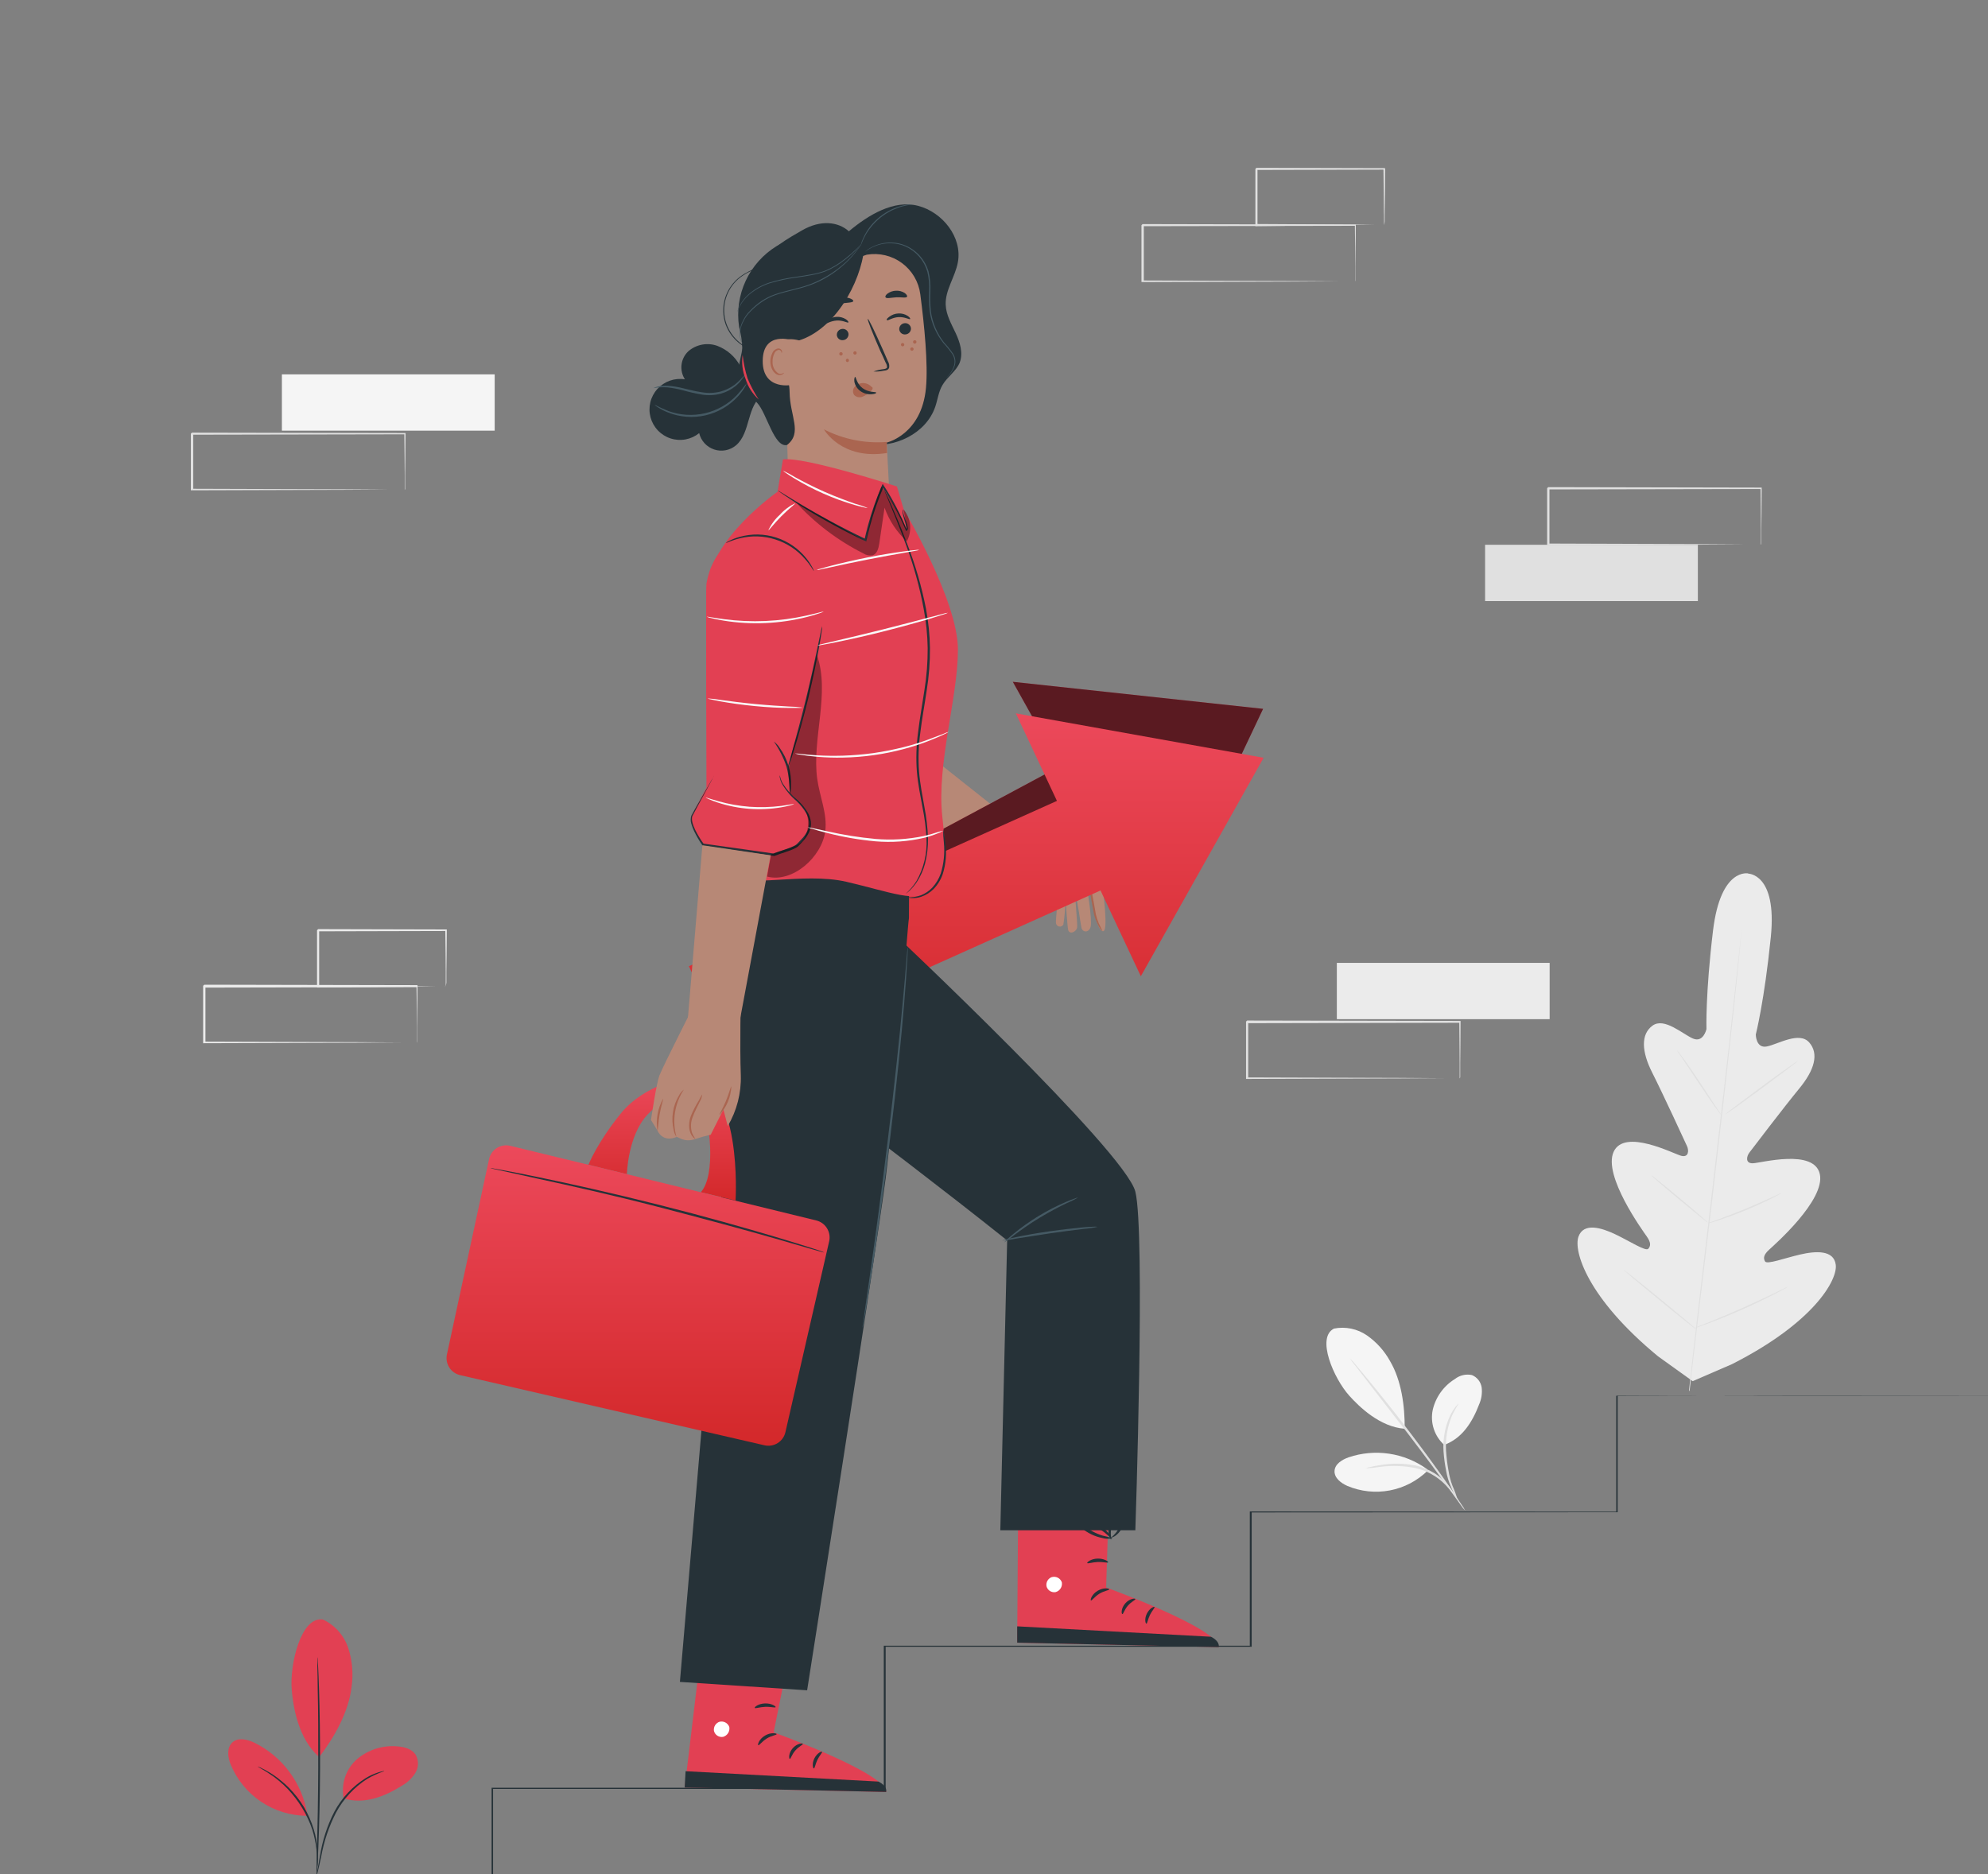 <svg xmlns="http://www.w3.org/2000/svg" width="946" height="892" viewBox="0 0 946 892" fill="none"><rect x="0" y="0" width="946" height="892" fill="#808080" stroke="none"/><g clip-path="url(#clip0_19_130)"><path d="M737.407 458.261H636.147V485.052H737.407V458.261Z" fill="#EBEBEB"></path><path d="M694.572 513.262C694.572 513.262 694.572 513.073 694.572 512.77V511.389C694.572 510.14 694.572 508.38 694.572 506.129C694.572 501.494 694.477 494.777 694.402 486.471L694.704 486.774L593.463 486.982L593.974 486.471V500.037C593.974 504.527 593.974 508.942 593.974 513.281L593.463 512.77L665.624 512.997L686.928 513.148H692.699H694.193H694.723H694.269H692.812H687.136L665.946 513.281L593.425 513.508H592.934V513.016C592.934 508.702 592.934 504.313 592.934 499.772V486.206C593.974 485.166 593.217 485.922 593.463 485.695L694.704 485.885H695.026V486.206C695.026 494.663 694.893 501.342 694.856 506.053C694.856 508.267 694.856 510.008 694.856 511.256C694.856 511.786 694.856 512.221 694.856 512.562C694.856 512.902 694.591 513.262 694.572 513.262Z" fill="#E0E0E0"></path><path d="M235.402 178.17H134.143V204.96H235.402V178.17Z" fill="#F5F5F5"></path><path d="M192.587 233.17C192.572 233.007 192.572 232.842 192.587 232.678C192.587 232.319 192.587 231.865 192.587 231.297C192.587 230.048 192.587 228.289 192.587 226.037C192.587 221.402 192.473 214.685 192.397 206.379L192.719 206.701L91.459 206.89L91.97 206.379V233.132L91.459 232.621L163.62 232.849L184.924 233H190.6H192.114H192.643H192.17H190.732H185.056L163.885 233.132L91.365 233.359H90.816V206.417C91.838 205.377 91.1 206.134 91.327 205.906L192.587 206.096H192.984V206.417C192.984 214.875 192.851 221.553 192.795 226.264C192.795 228.478 192.795 230.219 192.795 231.467C192.795 231.997 192.795 232.432 192.795 232.773C192.742 232.914 192.672 233.047 192.587 233.17Z" fill="#E0E0E0"></path><path d="M807.94 259.28H706.681V286.07H807.94V259.28Z" fill="#E0E0E0"></path><path d="M837.929 259.204C837.929 259.204 837.929 259.034 837.929 258.712V257.35C837.929 256.082 837.929 254.323 837.929 252.071C837.929 247.455 837.834 240.719 837.759 232.413L838.061 232.735L736.82 232.924C737.047 232.697 736.291 233.454 737.312 232.413V259.204L736.801 258.693L808.962 258.939L830.266 259.072H835.942H837.456H837.986C837.828 259.091 837.67 259.091 837.513 259.072H836.075H830.399L809.227 259.223L736.707 259.45H736.215V259.204C736.215 254.89 736.215 250.476 736.215 245.96V232.357C737.237 231.335 736.499 232.073 736.745 231.846L837.986 232.054H838.307V232.357C838.307 240.814 838.175 247.493 838.137 252.204C838.137 254.417 838.137 256.158 838.137 257.407C838.137 257.936 838.137 258.372 838.137 258.731C838.137 259.091 837.948 259.299 837.929 259.204Z" fill="#E0E0E0"></path><path d="M644.888 133.935C644.872 133.771 644.872 133.606 644.888 133.443C644.888 133.083 644.888 132.648 644.888 132.081C644.888 130.813 644.888 129.053 644.888 126.802C644.888 122.185 644.888 115.45 644.718 107.144L645.04 107.466L543.78 107.655C544.007 107.428 543.269 108.185 544.291 107.144V120.748C544.291 125.213 544.291 129.627 544.291 133.992L543.799 133.481L615.96 133.727L637.245 133.859H642.921H644.434H644.964H644.491H643.053H637.377L616.187 134.01L543.685 134.237H543.174V120.766C543.174 118.515 543.174 116.263 543.174 113.993V107.163L543.704 106.652L644.964 106.86H645.172V107.163C645.172 115.62 645.04 122.299 645.002 127.01C645.002 129.224 645.002 130.964 645.002 132.213C645.002 132.743 645.002 133.178 645.002 133.537C644.973 133.672 644.935 133.805 644.888 133.935Z" fill="#E0E0E0"></path><path d="M658.605 107.144C658.605 107.144 658.605 106.955 658.605 106.633C658.605 106.312 658.605 105.782 658.605 105.214C658.605 103.909 658.605 102.111 658.51 99.841C658.51 95.149 658.397 88.489 658.321 80.353L658.681 80.732L597.872 80.883C597.399 81.337 598.496 80.24 598.383 80.372V94.127C598.383 98.617 598.383 102.944 598.383 107.106L597.891 106.614L641.407 106.86L654.083 106.993H657.508H658.719C658.353 107.019 657.986 107.019 657.621 106.993H654.31L641.747 107.125L597.872 107.636H597.38V107.144C597.38 102.982 597.38 98.655 597.38 94.165V80.41C597.266 80.505 598.364 79.426 597.91 79.88L658.737 80.032H659.116V80.391C659.116 88.659 658.965 95.357 658.908 100.106C658.908 102.338 658.908 104.098 658.908 105.403C658.85 105.99 658.749 106.572 658.605 107.144Z" fill="#E0E0E0"></path><path d="M198.376 496.291C198.376 496.291 198.376 496.12 198.376 495.818C198.376 495.515 198.376 495.004 198.376 494.436C198.376 493.169 198.376 491.409 198.376 489.158C198.376 484.541 198.376 477.806 198.206 469.519L198.508 469.821L97.267 470.03C97.495 469.803 96.738 470.54 97.76 469.519V496.253L97.249 495.761L169.41 495.988L190.713 496.12H196.389H197.903H198.433C198.433 496.12 198.281 496.12 197.96 496.12H196.522H190.846L169.674 496.272L97.154 496.499H96.662V495.988C96.662 491.693 96.662 487.285 96.662 482.744V469.178L97.192 468.648L198.433 468.857H198.66V469.178C198.66 477.635 198.527 484.314 198.49 489.006C198.49 491.239 198.49 492.961 198.49 494.209C198.49 494.758 198.49 495.193 198.49 495.534C198.49 495.874 198.395 496.309 198.376 496.291Z" fill="#EBEBEB"></path><path d="M212.112 469.5C212.084 469.337 212.084 469.171 212.112 469.008C212.112 468.611 212.112 468.157 212.112 467.589C212.112 466.265 212.112 464.467 212.112 462.216C212.112 457.505 211.998 450.864 211.904 442.728L212.282 443.088L151.36 443.239L151.871 442.728V456.483C151.871 460.967 151.871 465.3 151.871 469.462L151.36 469.027L194.876 469.254L207.552 469.386H210.958H212.188C211.817 469.435 211.442 469.435 211.071 469.386H207.76L195.197 469.519L151.36 469.992H150.868V469.481C150.868 465.319 150.868 460.992 150.868 456.502V442.728C150.754 442.842 151.852 441.744 151.379 442.198L212.225 442.35H212.604V442.728C212.604 450.977 212.453 457.675 212.415 462.443C212.415 464.656 212.415 466.416 212.415 467.721C212.35 468.32 212.249 468.914 212.112 469.5Z" fill="#EBEBEB"></path><path d="M832.045 415.71C832.045 415.71 818.801 412.588 815.149 442.917C811.498 473.246 812.027 489.801 812.027 489.801C812.027 489.801 810.552 496.404 805.594 494.266C800.637 492.128 791.953 484.049 786.353 488.136C780.753 492.223 781.093 500.396 786.239 510.556C791.386 520.716 801.829 543.439 802.775 545.483C803.721 547.526 803.627 551.007 800.013 550.08C796.399 549.153 772.995 536.836 767.849 548.188C762.703 559.54 781.642 585.631 783.647 588.507C785.653 591.382 785.539 592.991 784.328 594.334C783.117 595.677 775.625 590.777 768.833 587.523C762.041 584.269 753.564 581.714 751.124 588.563C748.683 595.412 755.286 617.738 788.964 645.494L805.462 657.338L824.174 649.24C863.149 629.487 874.463 609.148 873.555 601.94C872.647 594.731 863.849 595.375 856.527 597.077C849.205 598.78 840.824 601.921 839.915 600.351C839.007 598.78 839.234 597.172 841.807 594.807C844.38 592.442 868.579 571.214 865.987 558.859C863.395 546.504 837.853 553.524 834.126 553.637C830.399 553.751 831.099 550.326 832.442 548.566C833.785 546.807 848.94 526.865 856.187 518.067C863.433 509.27 865.647 501.531 860.935 496.139C856.224 490.747 846.14 496.934 840.824 498.031C835.507 499.129 835.507 492.355 835.507 492.355C835.507 492.355 839.594 476.311 842.659 445.907C845.724 415.502 831.723 415.767 831.723 415.767" fill="#EBEBEB"></path><path d="M803.703 661.935C806.03 639.628 810.854 600.048 814.809 566.03C818.763 532.012 822.377 501.267 824.779 478.998L827.655 452.51C827.996 449.426 828.261 447.004 828.45 445.339C828.545 444.525 828.62 443.92 828.658 443.447C828.696 442.974 828.658 442.823 828.658 442.823C828.658 442.823 828.658 443.031 828.658 443.447C828.658 443.863 828.658 444.525 828.488 445.339C828.336 447.023 828.109 449.445 827.826 452.548C827.239 458.791 826.331 467.816 825.158 479.036C822.812 501.342 819.331 532.125 815.357 566.068C811.384 600.01 806.503 639.647 804.005 661.954" fill="#E0E0E0"></path><path d="M798.045 499.923C798.417 500.249 798.742 500.624 799.01 501.039C799.597 501.777 800.41 502.931 801.394 504.218C803.381 506.961 806.03 510.783 808.868 515.078C811.706 519.373 814.184 523.138 816.095 526.071L818.309 529.401C818.612 529.787 818.872 530.206 819.084 530.649C818.725 530.312 818.401 529.938 818.12 529.533C817.533 528.795 816.719 527.641 815.736 526.336C813.844 523.592 811.195 519.714 808.338 515.419L801.035 504.483L798.802 501.172C798.508 500.783 798.254 500.364 798.045 499.923Z" fill="#E0E0E0"></path><path d="M820.958 530.347C820.844 530.195 828.526 524.406 837.986 517.386C847.446 510.367 855.392 504.805 855.487 504.956C855.581 505.107 847.919 510.897 838.459 517.897C828.999 524.898 821.128 530.479 820.958 530.347Z" fill="#E0E0E0"></path><path d="M812.519 582.282C812.957 582.037 813.42 581.84 813.9 581.695L817.684 580.314C820.919 579.122 825.366 577.476 830.209 575.471C835.053 573.465 839.385 571.535 842.507 570.097L846.291 568.395C846.731 568.159 847.194 567.968 847.672 567.827C847.286 568.14 846.859 568.401 846.405 568.603C845.553 569.076 844.324 569.719 842.791 570.495C839.707 572.046 835.393 574.071 830.531 576.057C825.668 578.044 821.184 579.652 817.911 580.73C816.265 581.26 814.941 581.676 814.014 581.941C813.53 582.113 813.029 582.227 812.519 582.282Z" fill="#E0E0E0"></path><path d="M785.747 559.313C786.147 559.546 786.527 559.812 786.883 560.108L789.834 562.454C792.313 564.44 795.699 567.241 799.427 570.344C803.154 573.446 806.503 576.303 808.887 578.385C809.984 579.368 810.93 580.276 811.706 580.863C812.069 581.153 812.399 581.483 812.689 581.847C812.271 581.635 811.883 581.368 811.535 581.052L808.584 578.725C806.124 576.72 802.719 573.938 798.991 570.835C795.264 567.733 791.934 564.876 789.531 562.794L786.712 560.297C786.069 559.71 785.71 559.351 785.747 559.313Z" fill="#E0E0E0"></path><path d="M772.466 604.229C772.983 604.522 773.471 604.864 773.923 605.251L777.707 608.24C780.904 610.776 785.275 614.314 790.08 618.249C794.886 622.184 799.219 625.817 802.341 628.428L805.992 631.55C806.456 631.921 806.887 632.332 807.279 632.78C806.764 632.475 806.277 632.127 805.822 631.739L802.038 628.768C798.84 626.233 794.47 622.676 789.664 618.741C784.858 614.805 780.526 611.173 777.404 608.581L773.828 605.44C773.336 605.082 772.879 604.676 772.466 604.229Z" fill="#E0E0E0"></path><path d="M806.654 631.928C807.21 631.617 807.792 631.357 808.395 631.152L813.182 629.26C817.212 627.614 822.793 625.325 828.866 622.619C834.94 619.914 840.389 617.341 844.324 615.449L848.978 613.197C849.534 612.892 850.117 612.638 850.719 612.44C850.202 612.808 849.658 613.137 849.092 613.424C848.032 614.011 846.462 614.843 844.532 615.846C840.635 617.852 835.224 620.5 829.131 623.206C823.039 625.912 817.42 628.144 813.333 629.677C811.29 630.452 809.549 631.039 808.471 631.436C807.881 631.654 807.273 631.819 806.654 631.928Z" fill="#E0E0E0"></path><path d="M634.709 632.325C637.426 631.774 640.226 631.778 642.941 632.337C645.656 632.897 648.23 633.999 650.507 635.58C655.053 638.767 658.807 642.955 661.481 647.821C666.911 657.054 668.519 669.257 668.425 679.985C656.581 679.114 646.742 669.465 642.05 664.243C634.652 656.013 626.29 636.62 634.709 632.363" fill="#F5F5F5"></path><path d="M687.288 687.723C684.972 685.663 683.243 683.028 682.276 680.083C681.309 677.139 681.139 673.992 681.782 670.96C682.483 667.944 683.776 665.096 685.585 662.583C687.393 660.069 689.683 657.939 692.32 656.316C693.447 655.429 694.754 654.8 696.15 654.473C697.545 654.146 698.996 654.129 700.399 654.424C701.64 654.924 702.727 655.744 703.548 656.801C704.369 657.858 704.895 659.114 705.072 660.441C705.374 663.109 704.969 665.81 703.899 668.273C700.626 676.825 695.877 684.488 687.288 687.648" fill="#F5F5F5"></path><path d="M693.588 713.757C692.302 711.774 691.224 709.662 690.372 707.457C689.336 705.083 688.593 702.593 688.158 700.04C687.539 696.955 687.122 693.833 686.909 690.694C686.539 684.921 687.592 679.145 689.974 673.874C690.737 672.309 691.656 670.826 692.718 669.446C693.512 668.5 693.985 668.009 694.061 668.065C694.137 668.122 692.453 670.26 690.75 674.233C688.668 679.418 687.769 685.003 688.12 690.58C688.324 693.67 688.703 696.747 689.255 699.794C689.634 702.281 690.268 704.722 691.147 707.078C692.117 709.245 692.932 711.476 693.588 713.757Z" fill="#E0E0E0"></path><path d="M642.372 646.515C643.26 647.326 644.077 648.212 644.812 649.164C646.307 650.905 648.445 653.459 651.056 656.638C656.278 662.995 663.392 671.774 671.016 681.839C678.641 691.904 685.263 701.043 689.936 707.835C692.264 711.222 694.118 713.984 695.367 715.914C696.088 716.884 696.721 717.916 697.259 718.998C696.439 718.121 695.692 717.178 695.026 716.179L689.35 708.308C684.525 701.667 677.771 692.529 670.165 682.558L650.507 657.167C648.085 654.027 646.099 651.491 644.547 649.448C643.741 648.533 643.013 647.552 642.372 646.515Z" fill="#E0E0E0"></path><path d="M678.944 699.113C673.634 695.308 667.494 692.822 661.033 691.858C654.572 690.894 647.975 691.48 641.785 693.569C638.644 694.667 635.22 696.748 635.049 700.059C634.879 703.37 638.077 705.83 641.104 707.173C647.492 709.88 654.539 710.632 661.355 709.336C668.171 708.039 674.45 704.752 679.398 699.889" fill="#F5F5F5"></path><path d="M649.958 698.81C650.551 698.512 651.192 698.32 651.85 698.243C653.024 697.94 654.745 697.599 656.883 697.259C662.483 696.305 668.21 696.389 673.779 697.505C676.852 698.215 679.791 699.416 682.482 701.062C686.12 703.357 689.182 706.457 691.431 710.124C692.056 711.146 692.377 711.733 692.301 711.789C692.226 711.846 690.693 709.632 687.723 706.586C683.85 702.633 678.915 699.886 673.514 698.678C668.067 697.614 662.486 697.417 656.978 698.091C654.655 698.475 652.311 698.715 649.958 698.81Z" fill="#E0E0E0"></path><path d="M486.868 396.033C486.868 396.033 508.21 401.142 510.348 402.58C512.486 404.018 524.557 419.267 524.576 420.894C524.595 422.521 527.906 444.715 524.576 443.125C521.246 441.536 519.165 426.003 519.165 426.003L517.538 424.357C517.538 424.357 519.695 437.601 519.032 440.836C518.37 444.071 515.135 443.901 514.605 441.517C514.075 439.133 512.6 427.422 511.937 426.911C511.275 426.4 512.902 439.852 512.543 441.479C512.07 443.655 508.872 444.904 508.286 442.558C507.926 441.158 507.094 428.254 507.094 428.254C506.947 432.194 506.587 436.122 506.016 440.022C505.817 440.377 505.51 440.659 505.14 440.825C504.77 440.992 504.355 441.035 503.959 440.948C503.562 440.861 503.204 440.648 502.937 440.342C502.67 440.036 502.509 439.652 502.477 439.247C502.326 437.752 503.31 430.033 503.102 428.027C503.102 428.027 502.061 426.419 497.993 426.003C496.101 425.795 484.636 425.814 482.725 419.57C481.041 414.045 474.741 410.11 474.741 410.11L486.868 396.033Z" fill="#B78876"></path><path d="M524.557 443.106C523.56 442.114 522.774 440.93 522.249 439.625C521.574 438.256 521.035 436.824 520.64 435.349C520.281 433.684 519.959 431.849 519.6 429.919C519.354 428.5 519.108 427.119 518.9 425.814L518.994 426.041C516.82 423.509 514.87 420.794 513.167 417.924C515.585 420.249 517.794 422.781 519.77 425.492V425.7C520.016 426.987 520.262 428.349 520.527 429.768C520.867 431.66 521.17 433.438 521.473 435.16C521.813 436.592 522.263 437.996 522.816 439.36C523.876 441.668 524.689 443.012 524.557 443.106Z" fill="#AA6550"></path><path d="M491.674 403.545C491.395 404.424 491.4 405.369 491.689 406.245C491.978 407.122 492.535 407.885 493.282 408.426C494.682 409.618 496.442 410.318 497.918 411.415C502.326 414.689 503.594 421.084 508.21 424.149C508.835 424.565 509.762 424.905 510.31 424.376C510.859 423.846 510.613 423.032 510.31 422.37L504.199 405.191" fill="#B78876"></path><path d="M504.275 405.191C504.643 405.78 504.929 406.416 505.126 407.083C505.618 408.256 506.28 409.959 507.018 412.078C507.756 414.197 508.778 416.808 509.799 419.551L510.594 421.727C511.048 422.553 511.156 423.526 510.897 424.432C510.757 424.705 510.537 424.929 510.266 425.075C509.996 425.22 509.688 425.28 509.383 425.246C508.883 425.201 508.402 425.032 507.983 424.754C507.233 424.252 506.541 423.669 505.921 423.013C503.9 420.438 502.061 417.726 500.415 414.897C499.643 413.756 498.705 412.735 497.634 411.869C496.612 411.094 495.496 410.526 494.531 409.977C493.698 409.548 492.97 408.941 492.398 408.198C491.825 407.456 491.423 406.597 491.22 405.683C491.147 405.357 491.144 405.02 491.213 404.693C491.281 404.367 491.419 404.059 491.617 403.791C491.497 404.416 491.497 405.058 491.617 405.683C491.872 406.511 492.299 407.275 492.87 407.927C493.44 408.579 494.141 409.104 494.928 409.467C495.874 410.034 497.009 410.564 498.145 411.359C499.316 412.242 500.344 413.301 501.191 414.499C502.864 417.258 504.696 419.918 506.677 422.465C507.243 423.062 507.879 423.589 508.569 424.035C509.194 424.451 509.894 424.527 510.026 424.149C510.159 423.77 510.026 422.957 509.686 422.257L508.948 420.081C508.002 417.318 507.056 414.783 506.375 412.513C505.694 410.242 505.088 408.615 504.729 407.404C504.447 406.699 504.293 405.95 504.275 405.191Z" fill="#AA6550"></path><path d="M435.046 389.203L478.998 413.629L488.798 396.488L429.635 349.585L435.046 389.203Z" fill="#B78876"></path><path d="M335.149 455.423L504.369 364.683L481.949 324.497L601.051 337.362L550.004 445.15L528.038 405.758L358.231 496.801L335.149 455.423Z" fill="#E24053"></path><path opacity="0.6" d="M335.149 455.423L504.369 364.683L481.949 324.497L601.051 337.362L550.004 445.15L528.038 405.758L358.231 496.801L335.149 455.423Z" fill="black"></path><path d="M327.808 459.851L502.951 381.162L483.387 339.5L601.297 360.653L542.872 464.618L523.687 423.789L347.939 502.761L327.808 459.851Z" fill="url(#paint0_linear_19_130)"></path><path d="M334.884 775.058L325.821 850.738L421.708 852.857C421.348 843.7 368.145 824.477 368.145 824.477L378.305 774.074L334.884 775.058Z" fill="#E24053"></path><path d="M342.546 819.387C341.621 819.653 340.826 820.248 340.31 821.06C339.794 821.872 339.593 822.846 339.746 823.796C339.976 824.731 340.555 825.544 341.363 826.068C342.172 826.592 343.15 826.787 344.098 826.615C345.079 826.336 345.922 825.704 346.467 824.842C347.011 823.98 347.219 822.947 347.049 821.942C346.713 820.984 346.018 820.194 345.111 819.739C344.204 819.284 343.156 819.198 342.187 819.501" fill="white"></path><path d="M325.802 850.719L326.237 842.962L418.018 847.9C418.018 847.9 422.237 849.792 421.689 852.838L325.802 850.719Z" fill="#263238"></path><path d="M369.564 825.328C369.564 825.801 367.18 825.953 364.853 827.409C362.526 828.866 361.24 830.815 360.823 830.607C360.407 830.399 361.145 827.731 364.002 826.028C366.859 824.325 369.659 824.912 369.564 825.328Z" fill="#263238"></path><path d="M382.033 829.964C382.127 830.418 380.141 831.174 378.438 833.123C376.735 835.072 376.3 837.134 375.846 837.115C375.392 837.096 375.127 834.429 377.208 832.045C379.289 829.661 382.033 829.51 382.033 829.964Z" fill="#263238"></path><path d="M387.274 841.656C386.857 841.656 386.252 839.405 387.52 836.869C388.787 834.334 390.982 833.35 391.171 833.748C391.36 834.145 389.979 835.488 388.976 837.532C387.974 839.575 387.747 841.618 387.274 841.656Z" fill="#263238"></path><path d="M369.091 812.482C368.883 812.898 366.745 812.217 364.097 812.33C361.448 812.444 359.367 813.238 359.14 812.841C358.912 812.444 360.918 810.798 364.04 810.703C367.162 810.608 369.318 812.122 369.091 812.482Z" fill="#263238"></path><path d="M371.04 801.016C369.455 801.401 367.796 801.355 366.235 800.884C364.511 800.532 362.835 799.979 361.24 799.238C360.298 798.788 359.388 798.276 358.515 797.705C357.983 797.4 357.504 797.01 357.096 796.551C356.798 796.211 356.62 795.782 356.589 795.331C356.558 794.88 356.676 794.431 356.926 794.054C357.17 793.733 357.485 793.474 357.846 793.297C358.207 793.12 358.605 793.029 359.007 793.032C359.617 793.037 360.223 793.133 360.804 793.316C361.826 793.589 362.821 793.957 363.775 794.413C365.372 795.177 366.84 796.186 368.127 797.402C370.321 799.521 371.04 801.281 370.87 801.376C370.7 801.47 369.602 800.032 367.37 798.273C366.082 797.254 364.663 796.414 363.151 795.775C362.263 795.396 361.345 795.093 360.407 794.867C359.404 794.564 358.515 794.545 358.269 795C358.175 795.17 358.156 795.227 358.269 795.529C358.568 795.867 358.919 796.155 359.31 796.381C360.119 796.933 360.959 797.439 361.826 797.894C363.299 798.661 364.838 799.295 366.424 799.786C367.988 800.092 369.531 800.503 371.04 801.016Z" fill="#263238"></path><path d="M370.416 801.678C369.535 800.286 369.124 798.648 369.243 797.005C369.172 794.161 369.886 791.353 371.305 788.888C371.575 788.257 372.005 787.707 372.553 787.292C373.1 786.877 373.746 786.613 374.427 786.523C374.84 786.554 375.236 786.699 375.57 786.943C375.905 787.187 376.164 787.52 376.319 787.904C376.556 788.472 376.709 789.071 376.773 789.683C376.934 790.755 376.934 791.846 376.773 792.918C376.455 794.7 375.715 796.38 374.616 797.819C372.724 800.259 370.719 800.789 370.681 800.619C370.643 800.448 372.175 799.521 373.67 797.156C374.518 795.8 375.067 794.277 375.278 792.691C375.401 791.768 375.401 790.833 375.278 789.91C375.146 788.888 374.786 788.018 374.389 788.15C373.992 788.283 373.084 788.888 372.686 789.683C372.194 790.502 371.776 791.363 371.437 792.256C370.865 793.788 370.515 795.393 370.397 797.024C370.208 799.843 370.681 801.603 370.416 801.678Z" fill="#263238"></path><path d="M484.579 704.865L484.03 781.793L579.936 783.912C579.557 774.755 526.354 755.532 526.354 755.532L528 703.862L484.579 704.865Z" fill="#E24053"></path><path d="M500.794 750.481C499.859 750.739 499.054 751.334 498.533 752.152C498.012 752.97 497.813 753.952 497.975 754.908C498.205 755.844 498.783 756.656 499.592 757.18C500.4 757.704 501.378 757.899 502.326 757.727C503.312 757.455 504.16 756.826 504.706 755.961C505.252 755.097 505.456 754.06 505.278 753.054C504.941 752.101 504.25 751.314 503.347 750.859C502.444 750.404 501.4 750.316 500.434 750.613" fill="white"></path><path d="M484.03 781.793V774.017L576.246 778.974C576.246 778.974 580.465 780.866 579.936 783.912L484.03 781.793Z" fill="#263238"></path><path d="M527.868 756.403C527.868 756.876 525.484 757.046 523.157 758.484C520.83 759.922 519.543 761.889 519.127 761.7C518.711 761.511 519.449 758.805 522.306 757.103C525.162 755.4 527.868 755.986 527.868 756.403Z" fill="#263238"></path><path d="M540.26 761.038C540.355 761.492 538.368 762.249 536.685 764.198C535.001 766.146 534.547 768.228 534.074 768.19C533.601 768.152 533.373 765.503 535.436 763.119C537.498 760.735 540.26 760.584 540.26 761.038Z" fill="#263238"></path><path d="M545.52 772.731C545.085 772.825 544.48 770.479 545.747 767.944C547.015 765.409 549.21 764.425 549.399 764.822C549.588 765.219 548.207 766.563 547.204 768.606C546.202 770.649 545.974 772.693 545.52 772.731Z" fill="#263238"></path><path d="M527.319 743.556C527.111 743.972 524.973 743.291 522.325 743.405C519.676 743.518 517.595 744.313 517.368 743.915C517.141 743.518 519.146 741.872 522.268 741.778C525.39 741.683 527.565 743.197 527.319 743.556Z" fill="#263238"></path><path d="M529.268 732.09C527.683 732.475 526.024 732.429 524.462 731.958C522.742 731.618 521.07 731.065 519.486 730.312C518.539 729.863 517.622 729.351 516.743 728.779C516.211 728.474 515.731 728.084 515.324 727.625C515.022 727.286 514.844 726.856 514.816 726.403C514.789 725.95 514.914 725.501 515.173 725.128C515.412 724.808 515.724 724.549 516.082 724.372C516.44 724.194 516.835 724.103 517.235 724.106C517.844 724.119 518.449 724.215 519.032 724.39C521.779 725.127 524.3 726.53 526.373 728.477C528.549 730.596 529.268 732.355 529.098 732.45C528.927 732.545 527.83 731.107 525.616 729.366C524.315 728.352 522.891 727.507 521.378 726.85C520.492 726.468 519.574 726.164 518.635 725.941C517.632 725.658 516.743 725.62 516.497 726.074C516.251 726.528 516.383 726.301 516.592 726.604C516.894 726.937 517.245 727.224 517.632 727.455C518.444 728.004 519.284 728.509 520.149 728.969C521.617 729.744 523.157 730.377 524.746 730.861C526.279 731.171 527.789 731.582 529.268 732.09Z" fill="#263238"></path><path d="M528.644 732.753C527.761 731.362 527.355 729.721 527.489 728.079C527.435 726.302 527.692 724.528 528.246 722.839C528.579 721.84 529.01 720.877 529.533 719.963C529.805 719.332 530.235 718.783 530.782 718.369C531.329 717.954 531.974 717.689 532.655 717.598C533.066 717.634 533.459 717.782 533.793 718.025C534.126 718.269 534.387 718.598 534.547 718.979C534.782 719.547 534.935 720.146 535.001 720.757C535.162 721.83 535.162 722.92 535.001 723.993C534.694 725.778 533.953 727.461 532.844 728.893C530.952 731.353 528.946 731.863 528.908 731.693C528.871 731.523 530.403 730.596 531.898 728.231C532.762 726.882 533.312 725.356 533.506 723.766C533.638 722.843 533.638 721.907 533.506 720.984C533.374 719.963 533.014 719.092 532.617 719.225C532.22 719.357 531.33 719.963 530.914 720.776C530.415 721.591 529.997 722.453 529.665 723.349C529.098 724.882 528.748 726.487 528.625 728.117C528.436 730.917 528.909 732.677 528.644 732.753Z" fill="#263238"></path><path d="M432.53 436.938C431.83 440.401 425.625 528.076 421.481 560.524C417.338 592.972 384.076 804.459 384.076 804.459L323.532 800.467C323.532 800.467 342.85 575.717 344.231 557.062C345.612 538.406 331.649 465.243 337.949 445.925C344.25 426.608 354.429 418.756 354.429 418.756L389.109 407.253L432.625 413.478L432.53 436.938Z" fill="#263238"></path><path d="M540.26 728.288C540.26 728.288 545.085 586.388 540.26 567.146C535.436 547.904 424.848 443.844 424.848 443.844L408.672 535.663C408.672 535.663 449.274 566.37 479.262 590.361L476.008 728.288H540.26Z" fill="#263238"></path><path d="M431.944 450.504C431.964 450.661 431.964 450.82 431.944 450.977C431.944 451.356 431.944 451.81 431.944 452.358C431.944 453.664 431.773 455.442 431.66 457.675C431.414 462.291 430.941 469.027 430.279 477.2C428.935 493.68 426.665 516.403 423.6 541.528C420.535 566.654 417.375 589.188 414.878 605.535C413.629 613.708 412.551 620.292 411.775 624.852C411.397 627.066 411.075 628.825 410.848 630.093L410.583 631.455C410.569 631.611 410.53 631.764 410.47 631.909C410.44 631.753 410.44 631.592 410.47 631.436C410.47 631.07 410.526 630.616 410.64 630.074C410.829 628.813 411.075 627.053 411.378 624.795C412.059 620.141 413.005 613.538 414.159 605.421C416.486 589.074 419.551 566.446 422.597 541.415C425.643 516.384 428.046 493.699 429.56 477.238C430.317 469.008 430.903 462.348 431.263 457.751C431.452 455.499 431.603 453.739 431.717 452.453C431.717 451.885 431.83 451.431 431.868 451.072C431.864 450.88 431.89 450.688 431.944 450.504Z" fill="#455A64"></path><path d="M512.997 569.965C511.246 570.969 509.432 571.86 507.567 572.633C504.199 574.241 499.621 576.606 494.758 579.538C489.896 582.471 485.714 585.498 482.725 587.731C481.179 589.035 479.548 590.236 477.844 591.326C477.844 591.326 478.203 590.853 478.96 590.115C479.717 589.377 480.852 588.393 482.29 587.182C486.077 584.086 490.072 581.254 494.247 578.706C498.428 576.167 502.784 573.928 507.283 572.008C509.024 571.27 510.424 570.722 511.427 570.4C511.927 570.18 512.455 570.034 512.997 569.965Z" fill="#455A64"></path><path d="M522.287 583.89C520.092 584.373 517.867 584.702 515.627 584.874C511.502 585.385 505.826 586.085 499.564 586.993C493.301 587.901 487.663 588.885 483.557 589.472C481.362 589.936 479.136 590.245 476.897 590.399C477.454 590.153 478.039 589.975 478.638 589.869C479.754 589.585 481.4 589.207 483.444 588.79C487.493 587.939 493.15 586.898 499.431 586.009C505.713 585.12 511.408 584.515 515.551 584.117C517.632 583.947 519.335 583.852 520.47 583.814C521.076 583.759 521.687 583.785 522.287 583.89Z" fill="#455A64"></path><path d="M352.158 174.064C349.796 169.719 345.957 166.363 341.336 164.604C339.02 163.771 336.523 163.568 334.103 164.017C331.683 164.466 329.425 165.55 327.562 167.158C325.765 168.842 324.616 171.104 324.316 173.548C324.015 175.993 324.581 178.465 325.916 180.535C323.526 180.144 321.076 180.358 318.79 181.156C316.504 181.955 314.454 183.313 312.827 185.106C311.2 186.9 310.047 189.072 309.475 191.425C308.902 193.778 308.928 196.237 309.549 198.578C310.17 200.919 311.367 203.067 313.031 204.826C314.694 206.586 316.772 207.901 319.074 208.652C321.377 209.403 323.83 209.566 326.212 209.126C328.593 208.686 330.826 207.657 332.708 206.133C333.134 207.934 334.014 209.595 335.263 210.96C336.513 212.324 338.091 213.346 339.847 213.928C341.603 214.511 343.479 214.634 345.296 214.286C347.113 213.938 348.811 213.131 350.228 211.942C357.342 205.963 355.223 192.7 363.226 187.932" fill="#263238"></path><path d="M362.753 125.515C364.872 118.969 375.751 113.047 381.673 109.623C390.584 104.495 398.852 105.517 403.942 110.077C413.156 102.357 425.284 94.941 436.9 97.968C448.517 100.995 457.977 112.915 455.82 124.759C454.572 131.721 449.728 138.003 450.012 145.06C450.201 149.884 452.755 154.236 454.799 158.606C456.842 162.977 458.394 168.066 456.691 172.55C454.988 176.713 450.788 179.324 448.517 183.202C446.625 186.343 446.228 190.108 445.055 193.571C440.665 206.417 425.529 213.607 412.153 211.355C398.777 209.104 387.557 199.038 381.332 187.024C375.108 175.01 372.932 161.255 372.194 147.708" fill="#263238"></path><path d="M372.724 134.786L375.392 241.779L423.392 237.351C422.578 224.334 421.992 210.617 421.992 210.617C421.992 210.617 438.566 206.833 440.628 184.64C441.688 173.288 439.852 154.766 437.922 140.008C437.539 137.078 436.568 134.255 435.068 131.709C433.567 129.163 431.568 126.946 429.19 125.192C426.812 123.437 424.104 122.181 421.228 121.499C418.353 120.816 415.369 120.722 412.456 121.22" fill="#B78876"></path><path d="M421.916 210.334C411.6 211.139 401.264 209.063 392.06 204.336C392.06 204.336 400.347 219.056 422.105 215.593L421.916 210.334Z" fill="#AA6550"></path><path d="M406.042 143.319C405.796 144.151 402.75 143.962 399.25 144.624C395.75 145.287 392.93 146.516 392.401 145.722C392.174 145.381 392.628 144.587 393.725 143.716C395.198 142.624 396.91 141.897 398.72 141.597C400.514 141.257 402.364 141.354 404.112 141.881C405.455 142.316 406.137 142.922 406.042 143.319Z" fill="#263238"></path><path d="M431.622 141.238C431.13 141.957 429.011 141.37 426.495 141.503C423.978 141.635 421.916 142.26 421.386 141.503C421.14 141.162 421.386 140.462 422.313 139.743C423.5 138.872 424.928 138.39 426.4 138.362C427.871 138.283 429.329 138.674 430.563 139.478C431.49 140.197 431.83 140.878 431.622 141.238Z" fill="#263238"></path><path d="M407.65 167.972C407.65 168.129 407.604 168.283 407.516 168.413C407.429 168.544 407.305 168.646 407.16 168.706C407.015 168.766 406.855 168.782 406.701 168.751C406.547 168.72 406.405 168.645 406.294 168.534C406.183 168.423 406.107 168.281 406.076 168.127C406.046 167.973 406.061 167.813 406.122 167.668C406.182 167.522 406.284 167.398 406.414 167.311C406.545 167.224 406.698 167.177 406.856 167.177C407.066 167.177 407.269 167.261 407.418 167.41C407.567 167.559 407.65 167.761 407.65 167.972Z" fill="#AA6550"></path><path d="M430.317 164.055C430.313 164.212 430.263 164.363 430.174 164.491C430.084 164.62 429.959 164.719 429.813 164.776C429.668 164.833 429.509 164.846 429.356 164.813C429.203 164.781 429.063 164.703 428.954 164.592C428.844 164.48 428.771 164.338 428.741 164.185C428.712 164.031 428.729 163.872 428.79 163.728C428.85 163.584 428.952 163.461 429.083 163.374C429.213 163.288 429.366 163.242 429.522 163.242C429.628 163.242 429.733 163.263 429.83 163.304C429.928 163.345 430.017 163.405 430.091 163.481C430.165 163.557 430.223 163.647 430.262 163.745C430.3 163.844 430.319 163.949 430.317 164.055Z" fill="#AA6550"></path><path d="M434.744 166.137C434.744 166.294 434.697 166.447 434.61 166.578C434.522 166.709 434.398 166.811 434.253 166.871C434.108 166.931 433.948 166.947 433.794 166.916C433.64 166.885 433.498 166.81 433.387 166.698C433.276 166.587 433.2 166.446 433.17 166.292C433.139 166.137 433.155 165.978 433.215 165.832C433.275 165.687 433.377 165.563 433.507 165.476C433.638 165.389 433.792 165.342 433.949 165.342C434.16 165.342 434.362 165.426 434.511 165.575C434.66 165.724 434.744 165.926 434.744 166.137Z" fill="#AA6550"></path><path d="M436.106 162.712C436.11 162.874 436.065 163.033 435.978 163.169C435.891 163.305 435.765 163.412 435.617 163.477C435.469 163.541 435.305 163.56 435.146 163.531C434.987 163.502 434.84 163.426 434.724 163.313C434.608 163.2 434.529 163.055 434.496 162.897C434.463 162.738 434.478 162.574 434.539 162.424C434.6 162.274 434.704 162.146 434.838 162.056C434.973 161.966 435.131 161.917 435.292 161.917C435.398 161.915 435.504 161.934 435.602 161.972C435.701 162.011 435.791 162.069 435.867 162.143C435.942 162.217 436.003 162.306 436.044 162.403C436.085 162.501 436.106 162.606 436.106 162.712Z" fill="#AA6550"></path><path d="M403.98 171.51C403.983 171.616 403.964 171.721 403.925 171.82C403.886 171.918 403.828 172.008 403.754 172.084C403.68 172.16 403.592 172.22 403.494 172.261C403.396 172.302 403.291 172.323 403.185 172.323C402.993 172.294 402.818 172.196 402.692 172.049C402.565 171.901 402.496 171.714 402.496 171.519C402.496 171.325 402.565 171.137 402.692 170.989C402.818 170.842 402.993 170.745 403.185 170.715C403.396 170.715 403.598 170.799 403.747 170.948C403.896 171.097 403.98 171.299 403.98 171.51Z" fill="#AA6550"></path><path d="M400.991 168.388C400.994 168.55 400.95 168.709 400.863 168.845C400.776 168.981 400.65 169.089 400.502 169.153C400.353 169.217 400.189 169.236 400.03 169.207C399.871 169.178 399.725 169.102 399.609 168.989C399.493 168.876 399.414 168.731 399.381 168.573C399.348 168.414 399.363 168.25 399.424 168.1C399.485 167.95 399.589 167.822 399.723 167.732C399.857 167.642 400.015 167.593 400.177 167.593C400.283 167.591 400.388 167.61 400.487 167.648C400.586 167.687 400.675 167.745 400.751 167.819C400.827 167.893 400.887 167.982 400.928 168.079C400.97 168.177 400.991 168.282 400.991 168.388Z" fill="#AA6550"></path><path d="M411.34 117.815C409.448 135.24 397.017 156.695 380.292 161.993C364.418 158.209 375.6 174.215 375.732 186.589C375.865 198.073 381.976 205.925 374.54 211.772C368.391 213.266 364.834 196.427 360.275 191.716C355.715 187.005 351.344 181.216 351.685 174.688C351.836 171.623 353.028 168.691 353.198 165.626C353.085 162.231 352.584 158.86 351.704 155.579C350.567 148.113 351.661 140.477 354.849 133.631C358.037 126.784 363.176 121.032 369.621 117.096C376.178 113.352 383.622 111.441 391.172 111.564C398.722 111.687 406.1 113.84 412.532 117.796" fill="#263238"></path><path d="M353.804 163.942C353.596 163.765 353.411 163.561 353.256 163.336C352.789 162.694 352.448 161.968 352.253 161.198C351.666 158.306 352.115 155.299 353.52 152.703C354.367 150.874 355.547 149.218 357.002 147.822C358.592 146.146 360.355 144.643 362.261 143.338C364.331 141.939 366.577 140.819 368.94 140.008C371.438 139.157 374.086 138.494 376.792 137.813C379.498 137.132 382.127 136.47 384.606 135.6C387.033 134.737 389.387 133.68 391.644 132.44C397.963 129.074 403.511 124.428 407.934 118.799C408.578 118.004 409.032 117.342 409.353 116.907C409.51 116.676 409.681 116.455 409.864 116.245C409.747 116.5 409.601 116.741 409.429 116.963C409.145 117.399 408.71 118.08 408.086 118.855C406.363 121.178 404.432 123.338 402.315 125.307C399.166 128.268 395.65 130.812 391.852 132.875C389.615 134.077 387.287 135.102 384.89 135.94C382.392 136.811 379.744 137.492 377.038 138.173C374.332 138.854 371.684 139.497 369.205 140.349C366.791 141.172 364.504 142.331 362.413 143.792C360.53 145.063 358.786 146.527 357.21 148.163C355.806 149.513 354.653 151.101 353.804 152.855C352.4 155.374 351.906 158.301 352.404 161.142C352.665 162.165 353.142 163.12 353.804 163.942Z" fill="#455A64"></path><path d="M409.788 116.339C409.657 116.543 409.505 116.734 409.334 116.907L407.953 118.401C406.169 120.209 404.273 121.902 402.277 123.472C399.414 125.81 396.227 127.722 392.817 129.148C390.743 129.922 388.602 130.504 386.422 130.889C384.189 131.324 381.843 131.683 379.441 132.043C374.954 132.594 370.523 133.531 366.197 134.843C362.68 135.993 359.413 137.796 356.566 140.159C354.638 141.79 353.055 143.791 351.912 146.044C351.534 146.838 351.25 147.463 351.098 147.936L350.833 148.598C350.864 148.365 350.921 148.136 351.004 147.917C351.192 147.267 351.432 146.635 351.723 146.025C352.81 143.725 354.363 141.677 356.282 140.008C359.128 137.562 362.426 135.698 365.988 134.521C370.351 133.165 374.829 132.209 379.365 131.664C381.768 131.305 384.095 130.945 386.327 130.51C388.48 130.138 390.595 129.574 392.647 128.826C396.051 127.388 399.235 125.477 402.107 123.15C404.087 121.615 405.982 119.973 407.783 118.231L409.24 116.793L409.788 116.339Z" fill="#455A64"></path><path d="M434.29 97.268C434.29 97.381 432.398 97.438 429.484 98.214C428.746 98.422 427.971 98.649 427.138 98.971C426.306 99.292 425.435 99.671 424.527 100.068C420.633 101.96 417.203 104.686 414.481 108.052C413.875 108.847 413.289 109.585 412.816 110.341C412.353 111.019 411.936 111.727 411.567 112.46C410.148 115.128 409.675 116.963 409.542 116.926C409.611 116.486 409.726 116.055 409.883 115.639C410.017 115.142 410.188 114.655 410.394 114.182C410.966 112.771 411.656 111.41 412.456 110.114C412.963 109.304 413.512 108.52 414.102 107.768C415.472 106.051 417.026 104.49 418.738 103.114C420.468 101.762 422.339 100.601 424.319 99.652C425.189 99.245 426.079 98.885 426.987 98.573C427.819 98.27 428.633 98.062 429.371 97.873C430.109 97.684 430.809 97.589 431.395 97.476C431.907 97.381 432.426 97.324 432.947 97.305C433.392 97.246 433.842 97.233 434.29 97.268Z" fill="#455A64"></path><path d="M449.823 180.554C449.823 180.554 449.823 180.554 449.955 180.364L450.428 179.835C450.826 179.362 451.431 178.68 452.112 177.716C452.963 176.577 453.604 175.295 454.004 173.932C454.241 173.089 454.305 172.207 454.194 171.339C454.06 170.367 453.724 169.432 453.21 168.596C451.902 166.716 450.46 164.933 448.896 163.261C447.236 161.182 445.85 158.9 444.771 156.468C443.577 153.784 442.774 150.942 442.387 148.03C442.075 144.887 441.992 141.725 442.142 138.57C442.305 135.467 442.018 132.357 441.29 129.337C440.535 126.698 439.215 124.255 437.422 122.177C435.628 120.099 433.404 118.436 430.903 117.304C428.82 116.38 426.578 115.866 424.3 115.79C420.981 115.652 417.683 116.376 414.726 117.89C413.929 118.302 413.158 118.764 412.418 119.272L411.832 119.688L411.624 119.82C412.524 118.984 413.536 118.277 414.632 117.72C417.598 116.123 420.932 115.334 424.3 115.431C426.633 115.484 428.934 115.991 431.073 116.926C433.652 118.067 435.951 119.757 437.81 121.878C439.669 123.999 441.044 126.499 441.839 129.205C442.577 132.301 442.871 135.486 442.709 138.665C442.564 141.775 442.64 144.892 442.936 147.992C443.307 150.865 444.09 153.669 445.263 156.317C446.308 158.718 447.656 160.975 449.274 163.034C450.828 164.717 452.263 166.506 453.569 168.388C454.1 169.273 454.442 170.259 454.572 171.283C454.676 172.192 454.592 173.113 454.326 173.988C453.877 175.362 453.185 176.643 452.283 177.772C451.545 178.699 450.92 179.38 450.504 179.816L449.993 180.326L449.823 180.554Z" fill="#455A64"></path><path d="M354.863 165.172C354.863 165.172 354.769 165.172 354.617 165.172L353.955 164.812C353.112 164.328 352.309 163.777 351.552 163.166C348.752 160.886 346.61 157.902 345.347 154.52C343.898 150.492 343.775 146.107 344.997 142.004C346.22 137.902 348.722 134.299 352.139 131.721C354.862 129.708 357.926 128.202 361.183 127.275C364.424 126.322 367.751 125.688 371.116 125.383C374.351 125.08 377.473 124.929 380.443 124.721C383.258 124.556 386.063 124.241 388.844 123.775C391.258 123.375 393.628 122.741 395.92 121.883C399.256 120.637 402.292 118.703 404.831 116.207C405.517 115.518 406.15 114.778 406.723 113.993L407.158 113.388C407.272 113.255 407.31 113.179 407.329 113.198C406.688 114.339 405.907 115.395 405.001 116.339C402.477 118.908 399.423 120.897 396.052 122.166C393.746 123.019 391.364 123.653 388.938 124.058C386.146 124.546 383.329 124.874 380.5 125.042C374.559 125.515 367.937 125.572 361.353 127.54C358.151 128.433 355.137 129.901 352.461 131.872C349.11 134.39 346.649 137.91 345.434 141.921C344.219 145.932 344.315 150.226 345.706 154.179C346.924 157.52 348.991 160.487 351.704 162.788C352.434 163.413 353.205 163.988 354.012 164.509L354.655 164.888L354.863 165.172Z" fill="#263238"></path><path d="M433.476 156.203C433.523 156.932 433.282 157.65 432.804 158.203C432.326 158.755 431.65 159.097 430.922 159.155C430.568 159.203 430.209 159.179 429.865 159.085C429.52 158.991 429.198 158.829 428.918 158.608C428.638 158.388 428.404 158.113 428.232 157.801C428.059 157.489 427.951 157.145 427.914 156.79C427.866 156.062 428.105 155.345 428.578 154.79C429.051 154.235 429.723 153.887 430.449 153.82C430.805 153.775 431.166 153.801 431.511 153.897C431.857 153.993 432.18 154.157 432.461 154.378C432.743 154.6 432.978 154.876 433.152 155.189C433.326 155.502 433.436 155.847 433.476 156.203Z" fill="#263238"></path><path d="M433.098 151.833C432.776 152.211 430.562 150.754 427.554 150.925C424.546 151.095 422.427 152.817 422.067 152.363C421.708 151.909 422.219 151.53 423.146 150.773C424.403 149.804 425.93 149.248 427.516 149.184C429.08 149.09 430.632 149.502 431.944 150.357C432.909 151.019 433.268 151.663 433.098 151.833Z" fill="#263238"></path><path d="M403.772 158.928C403.814 159.656 403.57 160.371 403.093 160.922C402.617 161.473 401.943 161.817 401.217 161.88C400.863 161.93 400.503 161.908 400.158 161.815C399.812 161.722 399.489 161.56 399.208 161.339C398.927 161.118 398.694 160.843 398.522 160.529C398.35 160.216 398.244 159.87 398.209 159.515C398.162 158.787 398.4 158.069 398.873 157.514C399.347 156.96 400.018 156.612 400.744 156.544C401.1 156.499 401.461 156.526 401.807 156.621C402.152 156.717 402.475 156.881 402.757 157.103C403.038 157.325 403.273 157.6 403.447 157.914C403.622 158.227 403.732 158.572 403.772 158.928Z" fill="#263238"></path><path d="M403.696 153.46C403.375 153.838 401.18 152.382 398.172 152.552C395.163 152.722 393.025 154.33 392.685 153.99C392.344 153.649 392.836 153.157 393.763 152.401C395.015 151.432 396.534 150.871 398.115 150.792C399.683 150.713 401.237 151.123 402.561 151.965C403.507 152.628 403.867 153.252 403.696 153.46Z" fill="#263238"></path><path d="M415.654 176.807C417.219 176.243 418.844 175.862 420.497 175.672C421.254 175.559 421.973 175.369 422.086 174.84C422.104 174.041 421.88 173.257 421.443 172.588C420.629 170.696 419.759 168.804 418.851 166.912C415.256 158.739 412.607 152.003 412.948 151.776C413.289 151.549 416.448 158.133 420.062 166.307C420.932 168.312 421.746 170.242 422.54 171.983C423.074 172.882 423.275 173.94 423.108 174.972C423.013 175.251 422.854 175.505 422.644 175.712C422.434 175.919 422.178 176.074 421.897 176.164C421.481 176.301 421.048 176.384 420.611 176.41C418.983 176.763 417.316 176.897 415.654 176.807Z" fill="#263238"></path><path d="M414.764 184.148C414.153 183.456 413.375 182.931 412.504 182.623C411.634 182.315 410.699 182.235 409.788 182.389C409.13 182.485 408.498 182.712 407.93 183.056C407.361 183.401 406.867 183.856 406.477 184.394C406.108 184.924 405.91 185.555 405.91 186.201C405.91 186.847 406.108 187.478 406.477 188.008C406.989 188.521 407.643 188.869 408.355 189.007C409.066 189.145 409.803 189.067 410.469 188.784C411.889 188.219 413.177 187.369 414.253 186.286C414.584 186.034 414.86 185.719 415.067 185.359C415.179 185.191 415.239 184.994 415.239 184.792C415.239 184.59 415.179 184.392 415.067 184.224" fill="#AA6550"></path><path d="M406.894 179.362C407.385 179.362 407.575 182.578 410.488 184.754C413.402 186.93 416.864 186.381 416.921 186.835C416.978 187.289 416.183 187.516 414.708 187.63C412.796 187.761 410.899 187.211 409.353 186.078C407.892 185.002 406.892 183.414 406.553 181.632C406.364 180.194 406.78 179.362 406.894 179.362Z" fill="#263238"></path><path d="M377.473 162.107C377.114 161.936 363.094 157.168 362.943 171.68C362.791 186.192 377.379 183.335 377.397 182.919C377.416 182.502 377.473 162.107 377.473 162.107Z" fill="#B78876"></path><path d="M373.027 177.375C373.027 177.375 372.781 177.564 372.346 177.753C371.738 177.996 371.061 177.996 370.454 177.753C369.523 177.142 368.771 176.294 368.276 175.297C367.781 174.3 367.559 173.188 367.635 172.077C367.604 170.833 367.856 169.597 368.373 168.464C368.511 168.019 368.756 167.614 369.085 167.284C369.415 166.955 369.819 166.71 370.265 166.572C370.554 166.496 370.86 166.524 371.13 166.652C371.4 166.78 371.616 167 371.74 167.272C371.93 167.669 371.835 167.972 371.911 167.991C371.986 168.01 372.232 167.745 372.119 167.158C372.044 166.792 371.843 166.464 371.551 166.231C371.158 165.929 370.662 165.793 370.17 165.853C369.573 165.964 369.015 166.225 368.548 166.613C368.081 167 367.721 167.501 367.502 168.066C366.872 169.322 366.554 170.711 366.575 172.115C366.575 175.029 368.108 177.791 370.189 178.416C370.58 178.526 370.99 178.551 371.392 178.489C371.793 178.427 372.176 178.279 372.516 178.056C373.008 177.735 373.084 177.413 373.027 177.375Z" fill="#AA6550"></path><path d="M361.05 190.127C358.129 187.498 355.966 184.133 354.788 180.383C353.303 176.742 352.82 172.771 353.388 168.88C353.806 172.666 354.585 176.404 355.715 180.043C357.167 183.567 358.954 186.944 361.05 190.127Z" fill="#E24053"></path><path d="M369.999 234.059C369.999 234.059 337.608 256.461 336.227 280.621C334.846 304.782 354.523 376.186 354.523 376.186C354.523 376.186 344.155 409.334 348.998 416.24C353.842 423.146 382.127 414.859 402.844 419.683C423.562 424.508 436.673 430.052 442.879 423.827C449.085 417.602 451.166 413.478 448.404 388.617C445.642 363.756 455.839 332.084 455.839 309.153C455.839 285.673 430.014 242.422 430.014 242.422L426.816 231.524C426.816 231.524 382.941 217.258 372.572 218.639L369.999 234.059Z" fill="#E24053"></path><path d="M336.171 277.821C335.811 279.921 336.171 374.843 336.171 374.843L329.208 387.86C328.546 392.401 330.949 397.112 334.468 401.899L371.835 407.215L384.379 391.209L373.14 373.329L393.952 294.206C393.952 294.206 401.691 278.2 390.868 263.764C380.046 249.328 341.733 244.844 336.171 277.821Z" fill="#E24053"></path><path d="M387.311 271.767C387.141 271.861 385.987 269.326 383.092 266.091C379.351 261.742 374.479 258.513 369.016 256.763C363.552 255.013 357.711 254.81 352.139 256.177C347.844 257.217 345.441 258.599 345.366 258.428C345.856 258.002 346.412 257.657 347.012 257.407C348.592 256.617 350.246 255.983 351.95 255.515C357.64 253.909 363.677 254.013 369.308 255.813C374.94 257.613 379.917 261.029 383.622 265.637C384.74 267.008 385.722 268.484 386.555 270.045C386.888 270.58 387.143 271.16 387.311 271.767Z" fill="#263238"></path><path d="M339.841 368.94C339.778 369.173 339.682 369.396 339.557 369.602L338.63 371.4C337.741 373.083 336.511 375.335 334.997 378.154C333.484 380.973 331.441 384.549 329.435 388.465C328.848 390.357 329.851 392.836 330.854 395.031C332.012 397.351 333.36 399.573 334.884 401.672L334.581 401.482L358.856 404.888L368.316 406.25H368.032C371.57 404.793 375.089 404.055 378.097 402.466C378.441 402.287 378.765 402.072 379.062 401.823C379.365 401.558 379.668 401.236 379.97 400.934C380.557 400.347 381.124 399.742 381.654 399.136C382.699 398.033 383.579 396.784 384.265 395.428C384.854 394.09 385.101 392.628 384.984 391.171C384.818 389.795 384.401 388.461 383.754 387.236C382.501 385.034 380.925 383.032 379.081 381.295C376.248 378.909 373.854 376.047 372.005 372.837C371.56 371.94 371.242 370.985 371.059 369.999C371.004 369.655 371.004 369.304 371.059 368.959C371.331 370.273 371.776 371.546 372.383 372.743C374.332 375.837 376.773 378.592 379.611 380.897C381.534 382.651 383.179 384.686 384.492 386.933C385.219 388.236 385.682 389.67 385.854 391.152C386.022 392.748 385.768 394.359 385.117 395.825C384.436 397.345 383.523 398.749 382.411 399.988C381.862 400.612 381.295 401.236 380.689 401.88L379.781 402.807C379.42 403.108 379.027 403.369 378.608 403.582C375.448 405.228 371.854 405.985 368.543 407.366H368.391H368.259L358.799 406.023L334.487 402.523H334.279V402.372C332.756 400.189 331.414 397.886 330.267 395.485C329.738 394.347 329.295 393.17 328.943 391.966C328.602 390.766 328.602 389.495 328.943 388.295C331.1 384.227 333.124 380.878 334.752 377.984C336.379 375.089 337.646 372.989 338.536 371.362C338.952 370.662 339.292 370.075 339.576 369.621C339.636 369.384 339.725 369.155 339.841 368.94Z" fill="#263238"></path><path d="M368.24 352.915C369.325 353.72 370.249 354.721 370.965 355.866C374.795 361.196 376.715 367.662 376.414 374.219C376.421 375.565 376.197 376.902 375.751 378.173C375.885 373.712 375.395 369.254 374.295 364.929C372.868 360.652 370.829 356.605 368.24 352.915Z" fill="#263238"></path><path d="M391.266 298.009C391.26 298.931 391.159 299.851 390.963 300.752C390.717 302.512 390.301 305.047 389.733 308.169C388.617 314.413 386.876 323.002 384.587 332.405C382.298 341.809 379.914 350.247 378.04 356.301C377.113 359.329 376.319 361.769 375.732 363.434C375.485 364.323 375.149 365.185 374.729 366.007C374.866 365.097 375.075 364.198 375.354 363.321L377.378 356.093C379.062 350.001 381.352 341.563 383.641 332.16C385.93 322.756 387.765 314.223 389.052 308.037C389.676 305.066 390.187 302.606 390.584 300.677C390.725 299.767 390.953 298.874 391.266 298.009Z" fill="#263238"></path><path d="M430.014 242.498C429.851 242.658 429.756 242.875 429.749 243.103C429.761 243.748 429.876 244.387 430.089 244.995C430.354 245.846 430.733 246.887 431.149 248.098C431.357 248.703 431.584 249.366 431.773 250.084C431.864 250.471 431.934 250.863 431.981 251.258C432.029 251.508 432.009 251.766 431.922 252.006C431.836 252.246 431.686 252.458 431.489 252.62L431.206 252.809L431.073 252.449C427.931 245.121 424.132 238.091 419.721 231.448H420.535C417.875 237.672 415.662 244.077 413.913 250.614C413.307 252.847 412.777 255.06 412.323 257.161L412.191 257.766L411.642 257.501C401.342 252.593 391.318 247.123 381.616 241.116C377.965 238.846 375.07 236.935 373.102 235.592L370.851 234.021C370.34 233.662 370.094 233.454 370.113 233.416C370.406 233.536 370.686 233.688 370.945 233.87L373.291 235.289C375.316 236.538 378.267 238.354 381.957 240.549C389.354 244.957 399.836 250.803 412.058 256.612L411.358 256.952C411.813 254.833 412.361 252.601 412.948 250.368C414.711 243.784 416.963 237.339 419.683 231.089L420.043 230.275L420.497 231.032C424.864 237.747 428.559 244.877 431.527 252.317L431.13 252.166C431.3 252.166 431.357 251.693 431.338 251.352C431.31 250.989 431.254 250.628 431.168 250.274C431.016 249.574 430.808 248.911 430.619 248.287C430.241 247.057 429.919 246.017 429.711 245.127C429.508 244.46 429.438 243.76 429.503 243.065C429.692 242.554 430.032 242.46 430.014 242.498Z" fill="#263238"></path><path d="M420.27 231.921C420.37 232.069 420.452 232.228 420.516 232.394L421.159 233.757L423.562 239.092C425.605 243.746 428.538 250.444 431.754 258.996C435.603 268.933 438.573 279.19 440.628 289.646C441.787 295.844 442.42 302.129 442.52 308.434C442.567 315.201 442.048 321.96 440.969 328.64C439.966 335.508 438.717 342.168 437.941 348.62C437.087 354.813 436.884 361.078 437.336 367.313C437.828 373.273 438.982 378.854 439.89 384.114C440.837 388.995 441.406 393.941 441.593 398.909C441.675 403.03 441.191 407.142 440.155 411.132C439.339 414.141 438.062 417.007 436.371 419.627C435.294 421.268 434.024 422.774 432.587 424.111C432.076 424.546 431.66 424.849 431.395 425.076C431.272 425.191 431.131 425.287 430.979 425.359C432.93 423.618 434.635 421.619 436.049 419.419C439.598 413.196 441.273 406.081 440.874 398.928C440.61 394 439.978 389.099 438.982 384.265C438.036 379.024 436.844 373.424 436.314 367.408C435.837 361.098 436.028 354.757 436.882 348.488C437.639 341.979 438.887 335.243 439.89 328.489C440.957 321.858 441.476 315.15 441.442 308.434C441.34 302.179 440.707 295.945 439.55 289.798C437.613 279.376 434.784 269.14 431.092 259.204C427.989 250.69 425.132 243.917 423.203 239.225C422.257 236.935 421.519 235.119 420.989 233.813L420.421 232.413C420.349 232.257 420.298 232.091 420.27 231.921Z" fill="#263238"></path><g opacity="0.37"><path d="M388.9 370.832C386.195 351.78 395.22 329.776 388.692 311.688C384.795 326.824 383.016 340.201 378.419 352.896C376.129 359.329 375.638 365.516 375.411 364.721C374.559 361.713 375.827 377.53 375.827 377.53C378.362 379.911 380.756 382.438 382.997 385.098C384.14 387.386 384.669 389.931 384.533 392.484C384.397 395.038 383.601 397.512 382.222 399.666C379.592 403.45 371.097 404.699 366.915 406.648L365.023 417.186C377.132 420.346 391.133 407.915 392.722 395.485C393.725 387.273 390.074 379.157 388.9 370.832Z" fill="black"></path></g><g opacity="0.37"><path d="M407.177 254.985C408.804 255.931 410.45 256.877 412.097 257.785C413.575 248.797 416.03 239.998 419.419 231.543C424.092 238.033 429.011 245.317 431.717 252.847C431.717 251.522 429.938 242.99 430.014 242.498C431.729 244.591 432.788 247.144 433.057 249.837C433.326 252.53 432.794 255.242 431.527 257.634C426.734 253.239 423.09 247.737 420.913 241.608L418.416 258.636C418.075 260.926 417.375 263.669 415.143 264.312C413.654 264.553 412.129 264.229 410.867 263.404C398.655 257.266 387.681 248.928 378.495 238.808L407.177 254.985Z" fill="black"></path></g><path d="M448.802 394.671C448.998 395.201 449.125 395.755 449.18 396.317C449.369 397.377 449.615 398.909 449.823 400.839C450.553 405.912 450.14 411.083 448.612 415.975C447.693 418.668 446.187 421.124 444.204 423.165C442.546 424.8 440.541 426.041 438.339 426.797C436.865 427.291 435.312 427.503 433.76 427.422C433.188 427.417 432.623 427.302 432.095 427.081C434.142 427.134 436.18 426.813 438.112 426.135C440.168 425.339 442.027 424.106 443.561 422.521C445.404 420.548 446.809 418.208 447.685 415.653C449.141 410.898 449.637 405.901 449.142 400.953C448.895 398.868 448.781 396.77 448.802 394.671Z" fill="#263238"></path><path d="M326.881 512.524C326.881 512.524 306.807 515.873 295.417 529.93C284.027 543.988 280.016 554.356 280.016 554.356L298.312 558.821C298.312 558.821 298.69 540.582 308.056 530.536C317.421 520.489 329.038 516.648 333.484 524.519C337.93 532.39 340.844 559.427 333.484 567.392L350.02 571.384C350.02 571.384 353.634 513.867 326.881 512.524Z" fill="url(#paint1_linear_19_130)"></path><path d="M332.387 474.135C332.387 474.135 315.359 507.68 313.807 511.805C312.256 515.929 309.777 533.033 309.777 533.033L312.861 538.066C312.861 538.066 315.113 543.912 321.905 541.131C322.681 540.809 325.405 544.007 330.911 542.077C333.302 541.277 335.734 540.601 338.195 540.052L344.25 528.019L346.293 535.928C350.614 528.64 352.772 520.274 352.518 511.805C351.988 497.88 352.518 474.135 352.518 474.135H332.387Z" fill="#B78876"></path><path d="M334.165 520.83C334.04 521.976 333.679 523.084 333.106 524.084C332.273 525.976 330.741 528.53 329.681 531.463C328.662 533.915 328.535 536.646 329.322 539.182C329.744 540.202 330.277 541.173 330.911 542.077C330.911 542.171 329.587 541.471 328.659 539.447C328.15 538.251 327.892 536.963 327.903 535.663C327.918 534.105 328.206 532.562 328.754 531.103C329.807 528.548 331.073 526.087 332.538 523.743C333.002 522.73 333.546 521.756 334.165 520.83Z" fill="#AA6550"></path><path d="M325.424 518.559C323.25 521.844 321.81 525.559 321.202 529.451C320.595 533.344 320.835 537.321 321.905 541.112C321.221 540.135 320.769 539.016 320.581 537.839C319.902 535.046 319.78 532.146 320.221 529.306C320.65 526.456 321.648 523.722 323.154 521.265C323.709 520.211 324.483 519.289 325.424 518.559Z" fill="#AA6550"></path><path d="M348.014 517.065C347.788 522.116 345.776 526.923 342.338 530.63C342.111 530.46 343.909 527.698 345.441 523.97C346.974 520.243 347.731 517.008 348.014 517.065Z" fill="#AA6550"></path><path d="M312.861 538.066C312.006 532.864 312.947 527.526 315.529 522.93C315.794 523.043 314.583 526.298 313.864 530.498C313.145 534.698 313.145 538.047 312.861 538.066Z" fill="#AA6550"></path><path d="M232.716 551.669C232.948 550.581 233.395 549.551 234.033 548.639C234.67 547.727 235.484 546.953 236.426 546.362C237.368 545.771 238.42 545.375 239.518 545.198C240.616 545.021 241.739 545.066 242.819 545.331L280.016 554.356L388.409 580.844C390.536 581.361 392.375 582.695 393.526 584.558C394.677 586.421 395.048 588.662 394.558 590.796L373.746 681.612C373.502 682.677 373.051 683.684 372.418 684.575C371.785 685.466 370.982 686.223 370.056 686.803C369.13 687.383 368.098 687.775 367.02 687.955C365.943 688.136 364.84 688.102 363.775 687.856L218.942 654.462C216.81 653.969 214.957 652.657 213.785 650.808C212.613 648.96 212.216 646.724 212.68 644.586L232.716 551.669Z" fill="url(#paint2_linear_19_130)"></path><path d="M392.193 596.094C391.646 596.016 391.108 595.889 390.584 595.715L385.987 594.41L369.11 589.528C354.845 585.442 335.054 580.068 313.164 574.392C291.273 568.716 271.237 564.289 256.744 561.148L239.584 557.364L234.911 556.343C234.363 556.246 233.825 556.1 233.302 555.907C233.856 555.944 234.406 556.02 234.949 556.135L239.66 556.986C243.727 557.743 249.63 558.878 256.896 560.392C271.426 563.381 291.444 567.846 313.41 573.371C335.376 578.895 355.034 584.496 369.299 588.753C376.413 590.891 382.146 592.669 386.1 593.937L390.641 595.431C391.173 595.617 391.691 595.838 392.193 596.094Z" fill="#263238"></path><path d="M334.241 402.277L327.221 486.017H351.987L366.688 407.083L334.241 402.277Z" fill="#B78876"></path><path d="M391.928 291.065C391.272 291.416 390.581 291.696 389.865 291.898C388.522 292.39 386.535 292.976 384.057 293.619C377.588 295.256 370.97 296.233 364.304 296.533C357.642 296.831 350.966 296.444 344.382 295.379C341.846 294.963 339.822 294.547 338.441 294.168C337.709 294.05 336.996 293.834 336.322 293.525C336.322 293.355 339.444 294.036 344.476 294.679C357.613 296.425 370.955 295.835 383.887 292.938C388.863 291.841 391.871 290.914 391.928 291.065Z" fill="#FAFAFA"></path><path d="M381.957 336.776C381.367 336.901 380.763 336.952 380.16 336.927C379.006 336.927 377.322 336.927 375.259 336.927C371.135 336.927 365.44 336.644 359.158 336.038C352.877 335.433 347.239 334.6 343.171 333.862C341.147 333.484 339.501 333.162 338.384 332.897C337.788 332.816 337.207 332.644 336.663 332.387C338.883 332.516 341.094 332.775 343.285 333.162C347.371 333.73 353.009 334.449 359.253 335.054C365.497 335.66 371.173 336.019 375.297 336.246C377.526 336.279 379.751 336.456 381.957 336.776Z" fill="#FAFAFA"></path><path d="M377.851 382.695C377.348 382.947 376.814 383.131 376.262 383.244C374.774 383.654 373.264 383.983 371.74 384.227C366.742 385.072 361.66 385.313 356.604 384.946C351.516 384.56 346.492 383.569 341.638 381.995C339.746 381.37 338.327 380.803 337.325 380.349C336.322 379.895 335.792 379.63 335.83 379.554C335.868 379.478 338.138 380.273 341.847 381.333C346.695 382.682 351.663 383.562 356.68 383.962C361.727 384.316 366.796 384.176 371.816 383.546C375.467 383.054 377.814 382.525 377.851 382.695Z" fill="#FAFAFA"></path><path d="M451.545 348.279C450.708 348.807 449.828 349.262 448.915 349.642C447.212 350.493 444.658 351.534 441.479 352.801C437.761 354.22 433.972 355.445 430.127 356.472C420.657 359.016 410.909 360.388 401.104 360.558C397.108 360.646 393.111 360.526 389.128 360.199C385.722 359.896 382.979 359.556 381.106 359.215C380.123 359.11 379.153 358.907 378.211 358.61C379.199 358.608 380.186 358.684 381.162 358.837C383.054 359.064 385.779 359.291 389.166 359.499C392.552 359.707 396.601 359.764 401.085 359.65C405.94 359.485 410.784 359.075 415.597 358.42C420.724 357.683 425.549 356.68 429.9 355.601C434.252 354.523 438.112 353.293 441.252 352.139C444.393 350.985 446.928 350.039 448.82 349.301C449.693 348.872 450.606 348.53 451.545 348.279Z" fill="#FAFAFA"></path><path d="M451.11 291.633C450.352 292.007 449.56 292.304 448.745 292.522C447.212 293.033 444.961 293.733 442.179 294.565C436.617 296.23 428.935 298.349 420.308 300.544C411.68 302.739 403.885 304.423 398.19 305.577C395.352 306.163 393.044 306.599 391.436 306.863C390.616 307.057 389.78 307.171 388.938 307.204C389.716 306.875 390.529 306.634 391.36 306.485L398.039 304.896C403.715 303.571 411.491 301.736 420.062 299.579C428.633 297.422 436.39 295.379 441.99 293.903L448.631 292.163C449.435 291.893 450.266 291.715 451.11 291.633Z" fill="#FAFAFA"></path><path d="M437.449 261.683C436.842 261.923 436.206 262.082 435.557 262.156L430.298 263.083C425.851 263.858 419.702 264.975 412.948 266.28C406.194 267.586 400.12 268.929 395.712 269.894L390.471 271.01C389.856 271.191 389.22 271.292 388.579 271.313C389.176 271.005 389.813 270.782 390.471 270.651C391.682 270.272 393.442 269.78 395.636 269.213C400.007 268.077 406.099 266.64 412.853 265.296C419.608 263.953 425.795 262.988 430.279 262.401C432.511 262.099 434.328 261.891 435.595 261.777C436.207 261.671 436.83 261.64 437.449 261.683Z" fill="#FAFAFA"></path><path d="M378.4 239.527C378.571 239.754 375.278 242.176 371.759 245.733C368.24 249.29 365.837 252.563 365.61 252.412C366.913 249.611 368.766 247.101 371.059 245.033C373.116 242.728 375.612 240.857 378.4 239.527Z" fill="#FAFAFA"></path><path d="M412.929 241.76C412.345 241.759 411.764 241.669 411.207 241.495C410.11 241.249 408.52 240.852 406.591 240.303C401.568 238.846 396.65 237.051 391.871 234.93C387.08 232.825 382.434 230.404 377.965 227.683C376.243 226.624 374.9 225.791 373.973 225.091C373.471 224.789 373.013 224.419 372.61 223.994C374.559 224.915 376.454 225.944 378.286 227.078C381.787 228.97 386.668 231.562 392.249 234.022C397.831 236.481 402.996 238.373 406.78 239.698C408.868 240.264 410.921 240.953 412.929 241.76Z" fill="#FAFAFA"></path><path d="M448.782 395.428C448.038 395.875 447.252 396.249 446.436 396.544C444.253 397.436 442.008 398.17 439.72 398.739C432.117 400.513 424.282 401.075 416.505 400.404C408.754 399.691 401.073 398.356 393.536 396.412C390.641 395.693 388.314 395.069 386.725 394.52C385.876 394.354 385.05 394.087 384.265 393.725C385.128 393.795 385.982 393.941 386.819 394.16L393.687 395.636C401.224 397.347 408.865 398.561 416.562 399.269C424.243 399.924 431.98 399.465 439.53 397.907C441.814 397.397 444.069 396.765 446.285 396.015C447.096 395.739 447.933 395.542 448.782 395.428Z" fill="#FAFAFA"></path><path d="M355.318 182.37C355.125 183.044 354.825 183.683 354.428 184.262C353.496 185.837 352.399 187.309 351.155 188.651C347.04 193.159 341.648 196.305 335.699 197.671C329.75 199.037 323.525 198.557 317.856 196.295C316.15 195.639 314.52 194.802 312.994 193.798C312.399 193.48 311.861 193.064 311.404 192.568C313.578 193.714 315.814 194.737 318.102 195.633C323.677 197.655 329.719 198.016 335.495 196.673C341.271 195.329 346.534 192.339 350.644 188.065C352.298 186.248 353.858 184.347 355.318 182.37Z" fill="#455A64"></path><path d="M310.931 184.716C311.477 184.415 312.063 184.192 312.672 184.054C314.333 183.667 316.039 183.514 317.742 183.6C320.253 183.771 322.742 184.177 325.178 184.811C327.921 185.435 330.854 186.267 334.07 186.703C337.015 187.2 340.031 187.078 342.925 186.343C345.284 185.688 347.507 184.618 349.49 183.183C351.262 181.769 352.879 180.17 354.315 178.416C354.124 179.013 353.815 179.567 353.407 180.043C352.425 181.464 351.247 182.738 349.906 183.827C347.909 185.414 345.621 186.597 343.171 187.308C340.158 188.138 337.001 188.3 333.919 187.781C330.904 187.256 327.917 186.58 324.97 185.757C322.588 185.108 320.158 184.647 317.705 184.375C315.441 184.207 313.166 184.321 310.931 184.716Z" fill="#455A64"></path><path d="M153.744 770.801C156.552 772.137 159.061 774.028 161.119 776.359C163.178 778.69 164.743 781.414 165.72 784.366C167.647 790.288 168.19 796.573 167.31 802.738C165.966 814.676 159.174 826.709 151.89 836.245C141.843 827.485 139.516 812.198 138.835 804.365C137.757 791.972 143.319 768.947 153.744 770.801Z" fill="#E24053"></path><path d="M163.563 855.941C162.878 852.531 163.106 849 164.226 845.707C165.346 842.414 167.317 839.476 169.939 837.191C172.589 834.958 175.657 833.275 178.963 832.238C182.27 831.202 185.75 830.834 189.2 831.156C192.397 831.402 195.841 832.329 197.676 834.94C198.454 836.225 198.877 837.695 198.9 839.198C198.923 840.7 198.547 842.182 197.809 843.491C196.271 846.086 194.087 848.237 191.47 849.735C182.767 855.184 173.345 858.873 163.507 855.922" fill="#E24053"></path><path d="M150.679 892.513C150.728 891.691 150.849 890.874 151.038 890.072C151.36 888.351 151.757 886.118 152.249 883.45C153.375 876.072 155.681 868.924 159.079 862.279C162.61 855.657 167.833 850.088 174.215 846.14C176.169 844.984 178.252 844.063 180.421 843.397C181.178 843.151 181.783 843.056 182.2 842.943C182.616 842.829 182.824 842.829 182.824 842.943C179.941 843.922 177.165 845.19 174.537 846.727C168.373 850.748 163.323 856.26 159.855 862.752C156.507 869.306 154.148 876.319 152.855 883.564C152.249 886.345 151.757 888.597 151.36 890.148C151.209 890.956 150.981 891.748 150.679 892.513Z" fill="#263238"></path><path d="M151.057 788.699C151.13 789.054 151.168 789.415 151.171 789.778C151.171 790.572 151.284 791.67 151.36 792.843C151.511 795.529 151.663 799.389 151.814 804.195C152.117 813.655 152.363 826.899 152.306 841.543C152.249 856.187 151.89 869.355 151.493 878.91C151.303 883.696 151.095 887.556 150.944 890.262C150.944 891.529 150.793 892.551 150.736 893.346C150.724 893.702 150.68 894.057 150.603 894.405C150.555 894.047 150.555 893.685 150.603 893.327C150.603 892.532 150.603 891.51 150.603 890.262C150.603 887.48 150.755 883.64 150.868 878.91C151.114 869.45 151.379 856.206 151.436 841.562C151.493 826.918 151.436 813.787 151.19 804.214C151.19 799.521 151.057 795.681 151.02 792.862C151.02 791.594 151.02 790.572 151.02 789.778C150.984 789.418 150.996 789.055 151.057 788.699Z" fill="#263238"></path><path d="M146.176 863.206C144.974 855.987 142.073 849.158 137.71 843.283C133.348 837.407 127.65 832.653 121.088 829.415C117.72 827.807 113.331 826.747 110.587 829.245C107.844 831.742 108.336 836.264 109.736 839.707C112.687 846.911 117.704 853.08 124.155 857.437C130.606 861.794 138.202 864.143 145.987 864.19" fill="#E24053"></path><path d="M122.621 840.729C123.358 840.961 124.069 841.271 124.74 841.656C125.572 842.035 126.381 842.465 127.161 842.943C128.215 843.52 129.238 844.152 130.226 844.835C131.439 845.656 132.607 846.54 133.727 847.484C135.054 848.537 136.317 849.668 137.511 850.87C140.214 853.631 142.594 856.69 144.606 859.99C146.566 863.317 148.134 866.859 149.279 870.547C149.775 872.161 150.173 873.804 150.471 875.466C150.751 876.905 150.953 878.357 151.076 879.818C151.247 881.142 151.19 882.372 151.247 883.432C151.3 884.339 151.3 885.249 151.247 886.156C151.232 886.931 151.15 887.704 151.001 888.464C150.792 888.464 151.133 885.153 150.546 879.875C150.398 878.437 150.164 877.009 149.846 875.599C149.525 873.975 149.115 872.371 148.617 870.793C147.396 867.175 145.778 863.704 143.792 860.444C141.814 857.195 139.5 854.164 136.886 851.4C135.744 850.2 134.538 849.063 133.273 847.994C132.184 847.041 131.048 846.144 129.867 845.308C125.553 842.262 122.526 840.88 122.621 840.729Z" fill="#263238"></path><path d="M1001.5 664.281H879.61H873.934H851.968L769.477 664.414L769.779 664.111C769.779 680.571 769.779 699.208 769.779 719.357V719.717H769.42L595.167 719.811L595.621 719.357C595.621 739.677 595.621 761.208 595.621 783.25V783.742H420.951L421.443 783.25C421.443 806.295 421.443 828.822 421.443 850.832V851.4H420.97H234.23L234.627 851.022C234.627 866.044 234.627 880.234 234.627 893.686V894.046H234.268L117.172 893.894L85.329 893.8L117.172 893.705L234.268 893.554L233.927 893.894C233.927 880.442 233.927 866.252 233.927 851.23V850.832H234.305H421.027L420.554 851.305C420.554 829.32 420.554 806.793 420.554 783.723V783.231H595.223L594.731 783.704C594.731 761.662 594.731 740.188 594.731 719.811V719.338H595.204L769.458 719.452L769.098 719.811C769.098 699.662 769.098 681.025 769.098 664.565V664.262H769.401L851.892 664.414H873.858H879.534L1001.5 664.281Z" fill="#263238"></path></g><defs><linearGradient id="paint0_linear_19_130" x1="464.552" y1="339.5" x2="464.552" y2="502.761" gradientUnits="userSpaceOnUse"><stop stop-color="#EC495B"></stop><stop offset="1" stop-color="#D3282A"></stop></linearGradient><linearGradient id="paint1_linear_19_130" x1="315.1" y1="512.524" x2="315.1" y2="571.384" gradientUnits="userSpaceOnUse"><stop stop-color="#EC495B"></stop><stop offset="1" stop-color="#D3282A"></stop></linearGradient><linearGradient id="paint2_linear_19_130" x1="303.63" y1="545.092" x2="303.63" y2="688.07" gradientUnits="userSpaceOnUse"><stop stop-color="#EC495B"></stop><stop offset="1" stop-color="#D3282A"></stop></linearGradient><clipPath id="clip0_19_130"><rect width="946" height="892" fill="white"></rect></clipPath></defs></svg>